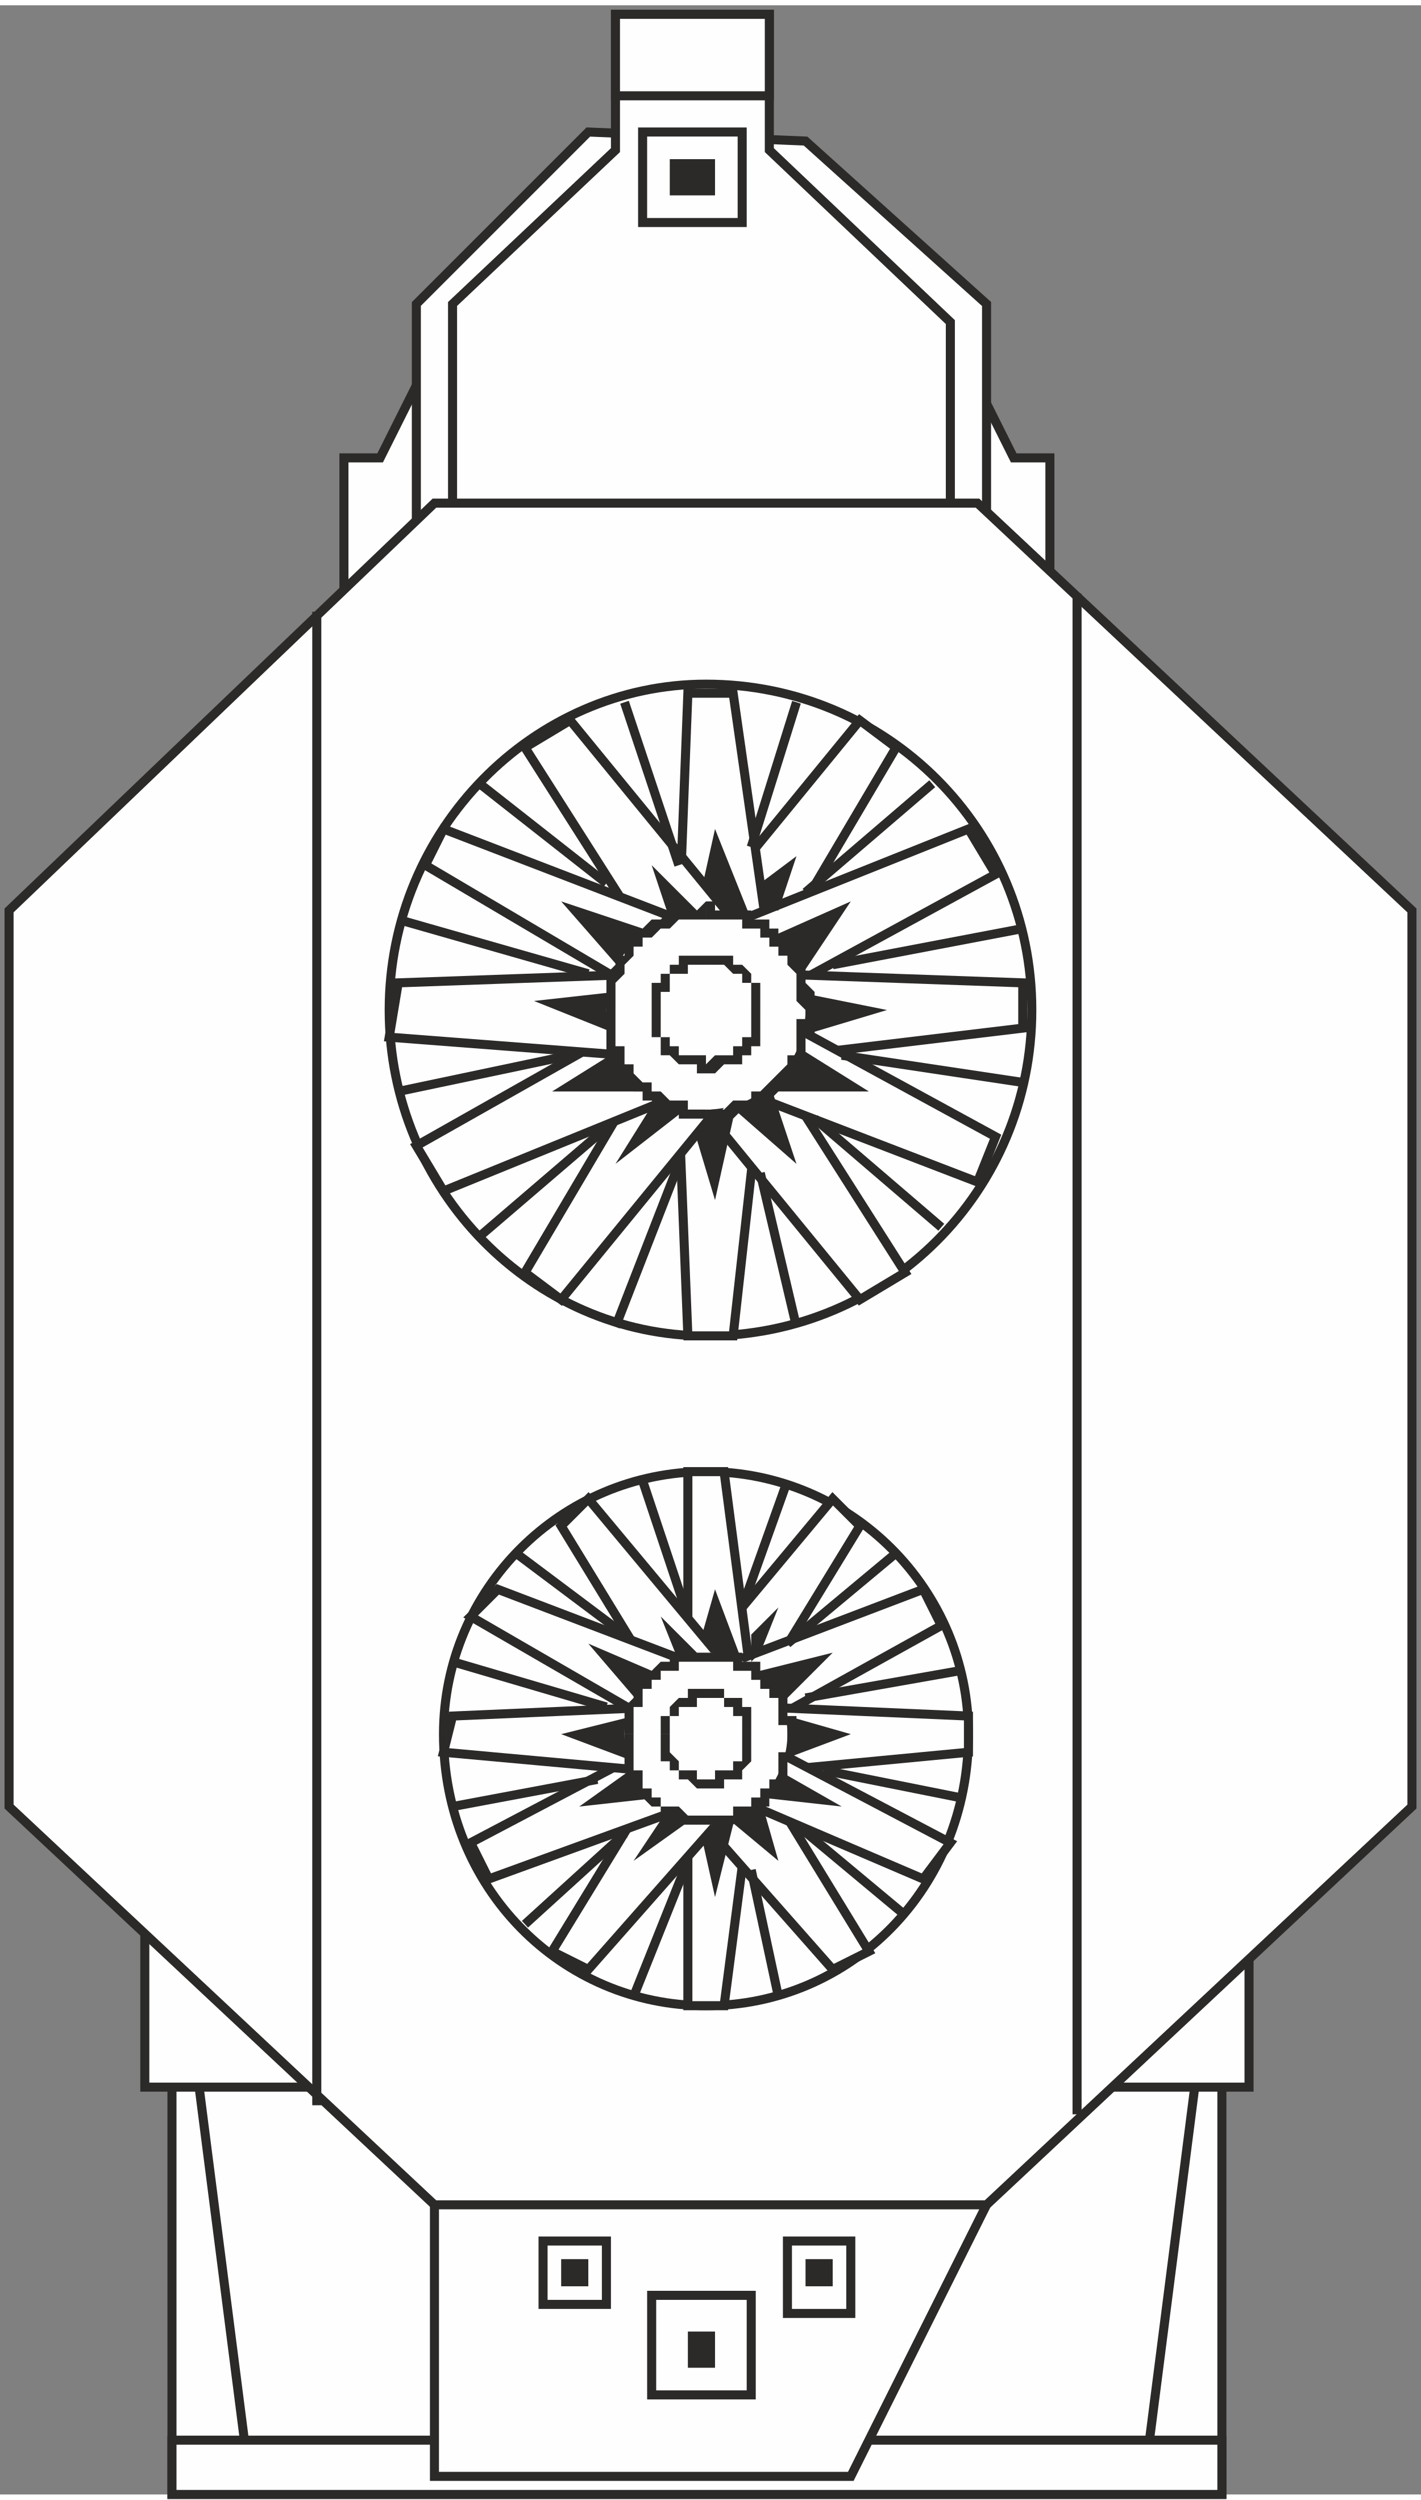 <?xml version="1.0" encoding="UTF-8"?> <!-- Creator: CorelDRAW 2020 (64-Bit) --> <svg xmlns="http://www.w3.org/2000/svg" xmlns:xlink="http://www.w3.org/1999/xlink" xmlns:xodm="http://www.corel.com/coreldraw/odm/2003" xml:space="preserve" width="166px" height="292px" style="shape-rendering:geometricPrecision; text-rendering:geometricPrecision; image-rendering:optimizeQuality; fill-rule:evenodd; clip-rule:evenodd" viewBox="0 0 1.57 2.75"><rect x="0" y="0" width="1.57" height="2.75" fill="#808080" stroke="none"/> <defs> <style type="text/css"> <![CDATA[ .str1 {stroke:#2B2A29;stroke-width:0.01;stroke-miterlimit:22.926} .str2 {stroke:#2B2A29;stroke-width:0.01;stroke-miterlimit:22.926} .str0 {stroke:#2B2A29;stroke-width:0.01;stroke-miterlimit:22.926} .str5 {stroke:#2B2A29;stroke-width:0.01;stroke-miterlimit:22.926} .str4 {stroke:#2B2A29;stroke-width:0.01;stroke-miterlimit:22.926} .str7 {stroke:#2B2A29;stroke-width:0.01;stroke-miterlimit:22.926} .str6 {stroke:#2B2A29;stroke-width:0.01;stroke-miterlimit:22.926} .str3 {stroke:#2B2A29;stroke-width:0.01;stroke-miterlimit:22.926} .fil1 {fill:none;fill-rule:nonzero} .fil0 {fill:#FEFEFE} .fil2 {fill:#2B2A29} .fil3 {fill:#2B2A29;fill-rule:nonzero} ]]> </style> </defs> <g id="Слой_x0020_1">  <g id="_2059080042368"> <polygon class="fil0 str0" points="0.19,2.27 1.35,2.27 1.35,2.75 0.19,2.75 "></polygon> <g> <polygon class="fil0" points="0.16,2.1 0.16,2.3 1.38,2.3 1.38,2.11 "></polygon> <polygon id="1" class="fil1 str1" points="0.16,2.1 0.16,2.3 1.38,2.3 1.38,2.11 "></polygon> </g> <polygon class="fil0 str2" points="0.19,2.69 1.35,2.69 1.35,2.75 0.19,2.75 "></polygon> <g> <polygon class="fil0" points="1.01,0.67 1.06,0.38 1.12,0.5 1.16,0.5 1.16,0.67 "></polygon> <polygon id="1" class="fil1 str1" points="1.01,0.67 1.06,0.38 1.12,0.5 1.16,0.5 1.16,0.67 "></polygon> </g> <g> <polygon class="fil0" points="0.53,0.67 0.48,0.38 0.42,0.5 0.38,0.5 0.38,0.67 "></polygon> <polygon id="1" class="fil1 str1" points="0.53,0.67 0.48,0.38 0.42,0.5 0.38,0.5 0.38,0.67 "></polygon> </g> <g> <polygon class="fil0" points="0.89,0.15 0.65,0.14 0.46,0.33 0.46,0.62 1.09,0.6 1.09,0.33 "></polygon> <polygon id="1" class="fil1 str1" points="0.89,0.15 0.65,0.14 0.46,0.33 0.46,0.62 1.09,0.6 1.09,0.33 "></polygon> </g> <g> <polygon class="fil0" points="1.05,0.61 0.5,0.57 0.5,0.33 0.68,0.16 0.68,0.01 0.85,0.01 0.85,0.16 1.05,0.35 "></polygon> <polygon id="1" class="fil1 str1" points="1.05,0.61 0.5,0.57 0.5,0.33 0.68,0.16 0.68,0.01 0.85,0.01 0.85,0.16 1.05,0.35 "></polygon> </g> <g> <polygon class="fil0" points="0.61,2.37 0.48,2.43 0.48,2.73 0.94,2.73 1.09,2.43 "></polygon> <polygon id="1" class="fil1 str1" points="0.61,2.37 0.48,2.43 0.48,2.73 0.94,2.73 1.09,2.43 "></polygon> </g> <g> <line class="fil1 str1" x1="0.22" y1="2.3" x2="0.27" y2="2.69"></line> </g> <g> <line class="fil1 str1" x1="1.32" y1="2.3" x2="1.27" y2="2.69"></line> </g> <polygon class="fil0 str3" points="0.6,2.47 0.67,2.47 0.67,2.54 0.6,2.54 "></polygon> <polygon class="fil0 str4" points="0.72,2.53 0.83,2.53 0.83,2.64 0.72,2.64 "></polygon> <polygon class="fil0 str5" points="0.87,2.47 0.94,2.47 0.94,2.55 0.87,2.55 "></polygon> <polygon class="fil2" points="0.89,2.49 0.92,2.49 0.92,2.52 0.89,2.52 "></polygon> <polygon class="fil2" points="0.76,2.57 0.79,2.57 0.79,2.61 0.76,2.61 "></polygon> <polygon class="fil2" points="0.62,2.49 0.65,2.49 0.65,2.52 0.62,2.52 "></polygon> <polygon class="fil0 str6" points="0.71,0.14 0.82,0.14 0.82,0.24 0.71,0.24 "></polygon> <polygon class="fil0 str7" points="0.68,0.01 0.85,0.01 0.85,0.1 0.68,0.1 "></polygon> <polygon class="fil2" points="0.74,0.17 0.79,0.17 0.79,0.21 0.74,0.21 "></polygon> <g> <polygon class="fil0" points="0.79,0.55 0.78,0.55 0.77,0.55 0.77,0.55 0.48,0.55 0.01,1 0.01,1.99 0.48,2.43 0.77,2.43 0.79,2.43 1.09,2.43 1.56,1.99 1.56,1 1.08,0.55 0.79,0.55 "></polygon> <polygon id="1" class="fil1 str1" points="0.79,0.55 0.78,0.55 0.77,0.55 0.77,0.55 0.48,0.55 0.01,1 0.01,1.99 0.48,2.43 0.77,2.43 0.79,2.43 1.09,2.43 1.56,1.99 1.56,1 1.08,0.55 0.79,0.55 "></polygon> </g> <g> <line class="fil1 str1" x1="0.35" y1="0.67" x2="0.35" y2="2.32"></line> </g> <g> <line class="fil1 str1" x1="1.19" y1="0.65" x2="1.19" y2="2.33"></line> </g> <g> <g> <path class="fil0" d="M0.78 0.75c0.2,0 0.36,0.16 0.36,0.36 0,0.2 -0.16,0.36 -0.36,0.36 -0.19,0 -0.35,-0.16 -0.35,-0.36 0,-0.2 0.16,-0.36 0.35,-0.36z"></path> <path id="1" class="fil1 str1" d="M0.78 0.75c0.2,0 0.36,0.16 0.36,0.36 0,0.2 -0.16,0.36 -0.36,0.36 -0.19,0 -0.35,-0.16 -0.35,-0.36 0,-0.2 0.16,-0.36 0.35,-0.36z"></path> </g> <g> <polygon class="fil0" points="0.86,1.04 0.77,1.01 0.95,0.79 0.99,0.82 "></polygon> <polygon id="1" class="fil1 str1" points="0.86,1.04 0.77,1.01 0.95,0.79 0.99,0.82 "></polygon> </g> <g> <polygon class="fil0" points="0.75,1.02 0.85,1.04 0.81,0.76 0.76,0.76 "></polygon> <polygon id="1" class="fil1 str1" points="0.75,1.02 0.85,1.04 0.81,0.76 0.76,0.76 "></polygon> </g> <g> <polygon class="fil0" points="0.75,1.22 0.84,1.2 0.81,1.47 0.76,1.47 "></polygon> <polygon id="1" class="fil1 str1" points="0.75,1.22 0.84,1.2 0.81,1.47 0.76,1.47 "></polygon> </g> <g> <polygon class="fil0" points="0.88,1.08 0.82,1.01 1.07,0.91 1.1,0.96 "></polygon> <polygon id="1" class="fil1 str1" points="0.88,1.08 0.82,1.01 1.07,0.91 1.1,0.96 "></polygon> </g> <g> <polygon class="fil0" points="0.88,1.16 0.85,1.07 1.13,1.08 1.13,1.13 "></polygon> <polygon id="1" class="fil1 str1" points="0.88,1.16 0.85,1.07 1.13,1.08 1.13,1.13 "></polygon> </g> <g> <polygon class="fil0" points="0.86,1.18 0.77,1.21 0.95,1.43 1,1.4 "></polygon> <polygon id="1" class="fil1 str1" points="0.86,1.18 0.77,1.21 0.95,1.43 1,1.4 "></polygon> </g> <g> <polygon class="fil0" points="0.88,1.13 0.82,1.2 1.08,1.3 1.1,1.25 "></polygon> <polygon id="1" class="fil1 str1" points="0.88,1.13 0.82,1.2 1.08,1.3 1.1,1.25 "></polygon> </g> <g> <polygon class="fil2" points="0.83,1.01 0.77,1 0.79,0.91 "></polygon> <polygon class="fil2" points="0.88,1.08 0.85,1.03 0.94,0.99 "></polygon> <polygon class="fil2" points="0.88,1.14 0.88,1.09 0.98,1.11 "></polygon> <polygon class="fil2" points="0.76,1.22 0.81,1.23 0.79,1.32 "></polygon> <polygon class="fil2" points="0.85,1.2 0.88,1.15 0.96,1.2 "></polygon> <polygon class="fil2" points="0.8,1.21 0.85,1.19 0.88,1.28 "></polygon> </g> <g> <polygon class="fil0" points="0.72,1.04 0.81,1.01 0.63,0.79 0.58,0.82 "></polygon> <polygon id="1" class="fil1 str1" points="0.72,1.04 0.81,1.01 0.63,0.79 0.58,0.82 "></polygon> </g> <g> <polygon class="fil0" points="0.71,1.18 0.8,1.21 0.62,1.43 0.58,1.4 "></polygon> <polygon id="1" class="fil1 str1" points="0.71,1.18 0.8,1.21 0.62,1.43 0.58,1.4 "></polygon> </g> <g> <polygon class="fil0" points="0.69,1.08 0.75,1.01 0.49,0.91 0.47,0.95 "></polygon> <polygon id="1" class="fil1 str1" points="0.69,1.08 0.75,1.01 0.49,0.91 0.47,0.95 "></polygon> </g> <g> <polygon class="fil0" points="0.69,1.13 0.76,1.2 0.49,1.31 0.46,1.26 "></polygon> <polygon id="1" class="fil1 str1" points="0.69,1.13 0.76,1.2 0.49,1.31 0.46,1.26 "></polygon> </g> <g> <polygon class="fil0" points="0.69,1.16 0.72,1.07 0.44,1.08 0.43,1.14 "></polygon> <polygon id="1" class="fil1 str1" points="0.69,1.16 0.72,1.07 0.44,1.08 0.43,1.14 "></polygon> </g> <polygon class="fil2" points="0.69,1.07 0.71,1.02 0.62,0.99 "></polygon> <polygon class="fil2" points="0.69,1.14 0.68,1.09 0.59,1.1 "></polygon> <polygon class="fil2" points="0.71,1.2 0.69,1.15 0.61,1.2 "></polygon> <polygon class="fil2" points="0.77,1.21 0.73,1.2 0.68,1.28 "></polygon> <g> <g> <path class="fil0" d="M0.78 1c0.06,0 0.11,0.05 0.11,0.11 0,0.06 -0.05,0.11 -0.11,0.11 -0.06,0 -0.11,-0.05 -0.11,-0.11 0,-0.06 0.05,-0.11 0.11,-0.11z"></path> <path id="1" class="fil3" d="M0.9 1.11l-0.01 0 0 0 0 0 -0.01 -0.01 0 0 0 -0.01 0 0 0 -0.01 0 0 0 -0.01 0 0 -0.01 -0.01 0 0 0 -0.01 -0.01 0 0 0 0 -0.01 -0.01 0 0 -0.01 0 0 -0.01 0 0 0 0 -0.01 -0.01 0 0 0 -0.01 0 0 -0.01 -0.01 0 0 0 -0.01 0 0 0 -0.01 0 0 0 -0.01 0 0 -0.02 0.01 0 0 0.01 0.01 0 0 0 0.01 0 0.01 0 0 0 0.01 0 0 0.01 0.01 0 0 0 0.01 0 0 0.01 0.01 0 0 0.01 0 0 0.01 0 0 0.01 0 0 0.01 0.01 0 0 0 0.01 0.01 0 0 0.01 0 0 0 0.01 0 0 0.01 0.01 0 0 0 0.01 0 0.01 0 0 0 0zm-0.12 0.12l0 -0.01 0 0 0.01 0 0 0 0.01 0 0 0 0.01 -0.01 0 0 0.01 0 0 0 0.01 0 0 -0.01 0.01 0 0 0 0 0 0.01 -0.01 0 0 0 0 0.01 -0.01 0 0 0 0 0.01 -0.01 0 0 0 -0.01 0.01 0 0 -0.01 0 0 0 -0.01 0 0 0 -0.01 0 0 0 -0.01 0.01 0 0 -0.01 0.01 0 0 0.01 0 0 0 0.01 0 0.01 -0.01 0 0 0.01 0 0 0 0.01 0 0 -0.01 0.01 0 0 0 0.01 -0.01 0 0 0.01 0 0 -0.01 0.01 0 0 0 0 -0.01 0.01 0 0 -0.01 0 0 0.01 -0.01 0 0 0 -0.01 0 0 0 -0.01 0.01 -0.01 0 0 0 -0.01 0 0 0 -0.01 0 0 0zm-0.11 -0.12l0.01 0 0 0 0 0.01 0 0 0 0.01 0 0 0 0.01 0 0 0 0.01 0.01 0 0 0.01 0 0 0 0.01 0.01 0 0 0.01 0 0 0 0 0.01 0.01 0 0 0.01 0 0 0.01 0 0 0.01 0 0 0 0.01 0.01 0 0 0.01 0 0 0 0.01 0 0 0.01 0.01 0 0 0 0.01 0 0 0 0 0.01 0 0 -0.01 0 -0.01 0 0 0 -0.01 0 0 -0.01 -0.01 0 0 0 -0.01 0 0 0 -0.01 -0.01 0 0 -0.01 0 0 -0.01 -0.01 0 0 0 0 -0.01 -0.01 0 0 -0.01 0 0 -0.01 -0.01 0 0 0 -0.01 -0.01 0 0 -0.01 0 0 0 -0.01 0 0 0 -0.01 0 -0.01 0 0 0 -0.01 0 0zm0.11 -0.12l0 0.02 0 0 0 0 -0.01 0 0 0 -0.01 0 0 0 -0.01 0 0 0 -0.01 0.01 0 0 -0.01 0 0 0 -0.01 0.01 0 0 0 0 -0.01 0 0 0.01 -0.01 0 0 0.01 0 0 0 0 -0.01 0.01 0 0 0 0.01 0 0 -0.01 0.01 0 0 0 0.01 0 0 0 0.01 0 0 0 0.01 0 0 -0.01 0 0 0 0 -0.01 0 -0.01 0 0 0 -0.01 0 0 0 -0.01 0 0 0.01 -0.01 0 0 0 -0.01 0.01 0 0 -0.01 0 0 0.01 -0.01 0 0 0 0 0.01 -0.01 0 0 0.01 -0.01 0 0 0.01 0 0 0 0.01 -0.01 0 0 0.01 0 0 0 0.01 0 0 0 0.01 0 0.01 -0.01 0 0 0 0z"></path> </g> <g> <path class="fil0" d="M0.78 1.05c0.03,0 0.06,0.03 0.06,0.06 0,0.03 -0.03,0.06 -0.06,0.06 -0.03,0 -0.06,-0.03 -0.06,-0.06 0,-0.03 0.03,-0.06 0.06,-0.06z"></path> <path id="1" class="fil3" d="M0.84 1.11l-0.01 0 0 0 0 0 0 0 0 -0.01 0 0 0 0 0 0 0 -0.01 0 0 0 0 0 0 0 -0.01 -0.01 0 0 0 0 0 0 0 0 -0.01 0 0 -0.01 0 0 0 0 0 0 0 0 0 -0.01 -0.01 0 0 0 0 0 0 -0.01 0 0 0 0 0 0 0 -0.01 0 0 0 0 -0.01 0 0 0.01 0 0 0 0 0 0.01 0 0 0 0 0 0.01 0 0 0 0 0.01 0 0 0.01 0 0 0 0 0 0 0 0.01 0.01 0 0 0 0 0 0 0 0.01 0.01 0 0 0 0 0 0 0.01 0 0 0 0 0 0.01 0 0 0 0 0 0.01 0 0 0 0 0 0zm-0.06 0.07l0 -0.01 0 0 0 0 0.01 -0.01 0 0 0 0 0 0 0.01 0 0 0 0 0 0 0 0.01 0 0 0 0 0 0 -0.01 0 0 0.01 0 0 0 0 0 0 0 0 -0.01 0 0 0.01 0 0 0 0 0 0 -0.01 0 0 0 0 0 0 0 -0.01 0 0 0 0 0 0 0 -0.01 0.01 0 0 0.01 0 0 0 0 0 0.01 0 0 0 0 0 0 0 0.01 0 0 0 0 0 0.01 -0.01 0 0 0 0 0 0 0.01 0 0 -0.01 0 0 0 0 0 0 0.01 -0.01 0 0 0 0 0 0 0 -0.01 0 0 0 0 0 -0.01 0.01 0 0 0 0 -0.01 0 0 0 0 0zm-0.06 -0.07l0.01 0 0 0 0 0.01 0 0 0 0 0 0 0 0.01 0 0 0 0 0 0 0 0.01 0.01 0 0 0 0 0 0 0 0 0.01 0 0 0 0 0.01 0 0 0 0 0 0 0.01 0 0 0.01 0 0 0 0 0 0 0 0.01 0 0 0 0 0 0 0 0.01 0 0 0.01 0 0 0 0.01 0 0 0 0 -0.01 0 0 0 0 -0.01 -0.01 0 0 0 0 0 -0.01 0 0 0 0 0 0 0 -0.01 -0.01 0 0 0 0 0 0 -0.01 0 0 -0.01 0 0 0 0 0 0 0 -0.01 -0.01 0 0 0 0 -0.01 0 0 0 0 0 0 0 -0.01 0 0 0 0 0 -0.01 0 0zm0.06 -0.06l0 0.01 0 0 0 0 0 0 -0.01 0 0 0 0 0 0 0 -0.01 0 0 0 0 0 0 0.01 -0.01 0 0 0 0 0 0 0 0 0 -0.01 0 0 0.01 0 0 0 0 0 0 0 0 0 0.01 -0.01 0 0 0 0 0 0 0.01 0 0 0 0 0 0 0 0.01 0 0 0 0 -0.01 0 0 0 0 0 0 -0.01 0 0 0 0 0 -0.01 0 0 0 0 0 -0.01 0.01 0 0 0 0 0 0 -0.01 0 0 0 0 0.01 0 0 -0.01 0 0 0 0 0.01 0 0 0 0 0 0 -0.01 0.01 0 0 0 0 0 0.01 0 0 0 0 0 0.01 0 0 0 0 0 0 0z"></path> </g> </g> <polygon class="fil2" points="0.74,1.01 0.77,1 0.72,0.95 "></polygon> <polygon class="fil2" points="0.84,1 0.86,1 0.88,0.94 0.84,0.97 "></polygon> <g> <line class="fil1 str1" x1="0.69" y1="0.77" x2="0.75" y2="0.95"></line> </g> <g> <line class="fil1 str1" x1="0.88" y1="0.77" x2="0.83" y2="0.93"></line> </g> <g> <line class="fil1 str1" x1="1.03" y1="0.86" x2="0.89" y2="0.98"></line> </g> <g> <line class="fil1 str1" x1="1.13" y1="1.02" x2="0.92" y2="1.06"></line> </g> <g> <line class="fil1 str1" x1="1.13" y1="1.19" x2="0.93" y2="1.16"></line> </g> <g> <line class="fil1 str1" x1="1.04" y1="1.35" x2="0.9" y2="1.23"></line> </g> <g> <line class="fil1 str1" x1="0.88" y1="1.46" x2="0.84" y2="1.29"></line> </g> <g> <g> <line class="fil1 str1" x1="0.53" y1="0.86" x2="0.67" y2="0.97"></line> </g> <g> <line class="fil1 str1" x1="0.44" y1="1.01" x2="0.65" y2="1.07"></line> </g> <g> <line class="fil1 str1" x1="0.44" y1="1.2" x2="0.63" y2="1.16"></line> </g> <g> <line class="fil1 str1" x1="0.53" y1="1.36" x2="0.67" y2="1.24"></line> </g> </g> <g> <line class="fil1 str1" x1="0.68" y1="1.46" x2="0.75" y2="1.28"></line> </g> </g> <g> <g> <path class="fil0" d="M0.78 1.62c0.16,0 0.29,0.13 0.29,0.29 0,0.17 -0.13,0.3 -0.29,0.3 -0.16,0 -0.29,-0.13 -0.29,-0.3 0,-0.16 0.13,-0.29 0.29,-0.29z"></path> <path id="1" class="fil1 str1" d="M0.78 1.62c0.16,0 0.29,0.13 0.29,0.29 0,0.17 -0.13,0.3 -0.29,0.3 -0.16,0 -0.29,-0.13 -0.29,-0.3 0,-0.16 0.13,-0.29 0.29,-0.29z"></path> </g> <g> <polygon class="fil0" points="0.84,1.86 0.77,1.83 0.92,1.65 0.95,1.68 "></polygon> <polygon id="1" class="fil1 str1" points="0.84,1.86 0.77,1.83 0.92,1.65 0.95,1.68 "></polygon> </g> <g> <polygon class="fil0" points="0.76,1.84 0.83,1.85 0.8,1.62 0.76,1.62 "></polygon> <polygon id="1" class="fil1 str1" points="0.76,1.84 0.83,1.85 0.8,1.62 0.76,1.62 "></polygon> </g> <g> <polygon class="fil0" points="0.76,2 0.83,1.98 0.8,2.21 0.76,2.21 "></polygon> <polygon id="1" class="fil1 str1" points="0.76,2 0.83,1.98 0.8,2.21 0.76,2.21 "></polygon> </g> <g> <polygon class="fil0" points="0.86,1.89 0.81,1.83 1.02,1.75 1.04,1.79 "></polygon> <polygon id="1" class="fil1 str1" points="0.86,1.89 0.81,1.83 1.02,1.75 1.04,1.79 "></polygon> </g> <g> <polygon class="fil0" points="0.86,1.95 0.84,1.88 1.07,1.89 1.07,1.93 "></polygon> <polygon id="1" class="fil1 str1" points="0.86,1.95 0.84,1.88 1.07,1.89 1.07,1.93 "></polygon> </g> <g> <polygon class="fil0" points="0.85,1.97 0.77,2 0.92,2.17 0.96,2.15 "></polygon> <polygon id="1" class="fil1 str1" points="0.85,1.97 0.77,2 0.92,2.17 0.96,2.15 "></polygon> </g> <g> <polygon class="fil0" points="0.86,1.93 0.81,1.98 1.02,2.07 1.05,2.03 "></polygon> <polygon id="1" class="fil1 str1" points="0.86,1.93 0.81,1.98 1.02,2.07 1.05,2.03 "></polygon> </g> <g> <polygon class="fil2" points="0.82,1.83 0.77,1.82 0.79,1.75 "></polygon> <polygon class="fil2" points="0.86,1.88 0.84,1.84 0.92,1.82 "></polygon> <polygon class="fil2" points="0.86,1.94 0.87,1.89 0.94,1.91 "></polygon> <polygon class="fil2" points="0.77,2 0.81,2.01 0.79,2.09 "></polygon> <polygon class="fil2" points="0.84,1.98 0.86,1.95 0.93,1.99 "></polygon> <polygon class="fil2" points="0.8,2 0.84,1.98 0.86,2.05 "></polygon> </g> <g> <polygon class="fil0" points="0.73,1.86 0.8,1.83 0.65,1.65 0.62,1.68 "></polygon> <polygon id="1" class="fil1 str1" points="0.73,1.86 0.8,1.83 0.65,1.65 0.62,1.68 "></polygon> </g> <g> <polygon class="fil0" points="0.72,1.97 0.8,2 0.65,2.17 0.61,2.15 "></polygon> <polygon id="1" class="fil1 str1" points="0.72,1.97 0.8,2 0.65,2.17 0.61,2.15 "></polygon> </g> <g> <polygon class="fil0" points="0.71,1.89 0.76,1.83 0.55,1.75 0.52,1.78 "></polygon> <polygon id="1" class="fil1 str1" points="0.71,1.89 0.76,1.83 0.55,1.75 0.52,1.78 "></polygon> </g> <g> <polygon class="fil0" points="0.71,1.93 0.76,1.99 0.54,2.07 0.52,2.03 "></polygon> <polygon id="1" class="fil1 str1" points="0.71,1.93 0.76,1.99 0.54,2.07 0.52,2.03 "></polygon> </g> <g> <polygon class="fil0" points="0.71,1.95 0.73,1.88 0.5,1.89 0.49,1.93 "></polygon> <polygon id="1" class="fil1 str1" points="0.71,1.95 0.73,1.88 0.5,1.89 0.49,1.93 "></polygon> </g> <polygon class="fil2" points="0.71,1.88 0.72,1.84 0.65,1.81 "></polygon> <polygon class="fil2" points="0.7,1.94 0.7,1.89 0.62,1.91 "></polygon> <polygon class="fil2" points="0.73,1.98 0.71,1.94 0.64,1.99 "></polygon> <polygon class="fil2" points="0.77,2 0.74,1.99 0.7,2.05 "></polygon> <g> <g> <path class="fil0" d="M0.78 1.82c0.05,0 0.09,0.04 0.09,0.09 0,0.05 -0.04,0.1 -0.09,0.1 -0.05,0 -0.09,-0.05 -0.09,-0.1 0,-0.05 0.04,-0.09 0.09,-0.09z"></path> <path id="1" class="fil3" d="M0.88 1.91l-0.01 0 0 0 0 0 0 0 0 -0.01 -0.01 0 0 -0.01 0 0 0 -0.01 0 0 0 0 0 -0.01 -0.01 0 0 0 0 -0.01 0 0 -0.01 0 0 -0.01 0 0 0 0 -0.01 0 0 -0.01 0 0 -0.01 0 0 0 -0.01 0 0 -0.01 0 0 -0.01 0 0 0 -0.01 0 0 0 0 0 -0.01 0 0 -0.01 0.01 0 0 0 0.01 0 0 0 0.01 0 0 0 0 0 0.01 0 0 0.01 0.01 0 0 0 0.01 0 0 0.01 0 0 0.01 0 0 0.01 0 0 0.01 0 0 0.01 0 0 0 0 0.01 0.01 0 0 0 0.01 0 0 0 0.01 0 0 0.01 0 0 0.01 0 0 0 0.01 0 0 0 0zm-0.1 0.1l0 -0.01 0 0 0.01 0 0 0 0 0 0.01 0 0 0 0.01 0 0 -0.01 0 0 0.01 0 0 0 0.01 0 0 0 0 -0.01 0.01 0 0 0 0 -0.01 0 0 0.01 0 0 0 0 -0.01 0 0 0.01 0 0 -0.01 0 0 0 -0.01 0 0 0 0 0 -0.01 0.01 0 0 -0.01 0 0 0 -0.01 0.01 0 0 0.01 0 0 0 0.01 0 0 -0.01 0.01 0 0 0 0.01 0 0 0 0.01 0 0 -0.01 0 0 0.01 0 0 0 0.01 -0.01 0 0 0 0 0.01 -0.01 0 0 0 0 0 -0.01 0.01 0 0 -0.01 0 0 0 -0.01 0.01 0 0 0 0 -0.01 0 0 0 -0.01 0 0 0 -0.01 0 0 0zm-0.09 -0.1l0.01 0 0 0 0 0.01 0 0 0 0.01 0 0 0 0.01 0 0 0 0 0 0.01 0.01 0 0 0.01 0 0 0 0 0 0.01 0.01 0 0 0 0 0 0 0.01 0.01 0 0 0 0 0.01 0.01 0 0 0 0 0 0.01 0 0 0 0.01 0.01 0 0 0 0 0.01 0 0 0 0.01 0 0 0 0 0.01 0 0 -0.01 0 0 0 -0.01 0 0 0 -0.01 0 0 0 -0.01 -0.01 0 0 0 0 -0.01 0 0 -0.01 -0.01 0 0 0 0 0 -0.01 -0.01 0 0 0 0 -0.01 -0.01 0 0 0 -0.01 0 0 0 0 -0.01 -0.01 0 0 0 -0.01 0 0 0 -0.01 0 0 0 -0.01 0 0 0 -0.01 0 0zm0.09 -0.09l0 0.01 0 0 0 0 -0.01 0 0 0 -0.01 0 0 0 0 0 -0.01 0 0 0.01 -0.01 0 0 0 0 0 -0.01 0 0 0.01 0 0 -0.01 0 0 0 0 0.01 0 0 -0.01 0 0 0.01 0 0 0 0 0 0.01 -0.01 0 0 0 0 0.01 0 0 0 0.01 0 0 0 0.01 0 0 0 0 -0.01 0 0 0 0 -0.01 0 0 0 -0.01 0 0 0 0 0 -0.01 0 0 0.01 -0.01 0 0 0 -0.01 0 0 0 0 0.01 -0.01 0 0 0 0 0.01 -0.01 0 0 0 0 0.01 -0.01 0 0 0.01 0 0 0 0 -0.01 0.01 0 0 0 0.01 0 0 0 0.01 0 0 0 0.01 0 0 0 0 0z"></path> </g> <g> <path class="fil0" d="M0.78 1.87c0.03,0 0.05,0.02 0.05,0.04 0,0.03 -0.02,0.05 -0.05,0.05 -0.02,0 -0.05,-0.02 -0.05,-0.05 0,-0.02 0.03,-0.04 0.05,-0.04z"></path> <path id="1" class="fil3" d="M0.83 1.91l-0.01 0 0 0 0 0 0 0 0 0 0 0 0 -0.01 0 0 0 0 0 0 0 0 0 -0.01 0 0 0 0 0 0 -0.01 0 0 0 0 -0.01 0 0 0 0 0 0 -0.01 0 0 0 0 0 0 0 0 0 0 -0.01 -0.01 0 0 0 0 0 0 0 0 0 -0.01 0 0 0 0 -0.01 0 0 0.01 0 0 0 0 0 0 0 0.01 0 0 0 0 0 0 0.01 0.01 0 0 0 0 0 0 0 0.01 0 0 0 0 0.01 0 0 0 0 0 0 0.01 0 0 0.01 0 0 0 0 0 0 0 0.01 0 0 0 0 0 0 0 0.01 0 0 0 0 0 0 0 0zm-0.05 0.06l0 -0.01 0 0 0 0 0.01 0 0 0 0 0 0 0 0 -0.01 0.01 0 0 0 0 0 0 0 0 0 0 0 0.01 0 0 0 0 0 0 -0.01 0 0 0 0 0 0 0.01 0 0 0 0 -0.01 0 0 0 0 0 0 0 0 0 -0.01 0 0 0 0 0 0 0 0 0 -0.01 0.01 0 0 0.01 0 0 0 0 0 0.01 0 0 0 0 0 0 0 0.01 0 0 0 0 0 0 0 0 -0.01 0.01 0 0 0 0 0 0 0 0 0 0.01 -0.01 0 0 0 0 0 0 0 -0.01 0 0 0 0 0 0 0.01 -0.01 0 0 0 0 0 0 0 -0.01 0 0 0 0 0zm-0.05 -0.06l0.01 0 0 0 0 0.01 0 0 0 0 0 0 0 0 0 0.01 0 0 0 0 0 0 0 0 0.01 0.01 0 0 0 0 0 0 0 0 0 0 0 0.01 0.01 0 0 0 0 0 0 0 0 0 0 0 0.01 0 0 0 0 0 0 0.01 0 0 0.01 0 0 0 0 0 0 0 0 0.01 0 0 0 0 -0.01 0 0 0 0 0 0 0 -0.01 -0.01 0 0 0 0 0 0 -0.01 0 0 0 0 0 0 0 0 -0.01 -0.01 0 0 0 0 0 0 0 0 -0.01 0 0 0 0 -0.01 0 0 0 0 -0.01 0 0 0 0 0 0 0 -0.01 0 0 0 0 0 -0.01 0 0zm0.05 -0.05l0 0.01 0 0 0 0 0 0 0 0 -0.01 0 0 0 0 0 0 0 0 0.01 -0.01 0 0 0 0 0 0 0 0 0 0 0 -0.01 0 0 0 0 0.01 0 0 0 0 0 0 0 0 -0.01 0 0 0.01 0 0 0 0 0 0 0 0 0 0.01 0 0 0 0 0 0 0 0 -0.01 0 0 0 0 0 0 0 0 -0.01 0 0 0 0 0 0 0 -0.01 0 0 0.01 0 0 0 0 -0.01 0 0 0 0 0 0 0 0 0.01 -0.01 0 0 0 0 0 0 0 0 0.01 0 0 0 0 -0.01 0 0 0.01 0 0 0 0 0 0 0 0.01 0 0 0 0 0 0 0z"></path> </g> </g> <polygon class="fil2" points="0.75,1.83 0.77,1.82 0.73,1.78 "></polygon> <polygon class="fil2" points="0.83,1.83 0.84,1.82 0.86,1.77 0.83,1.8 "></polygon> <g> <line class="fil1 str1" x1="0.71" y1="1.63" x2="0.76" y2="1.78"></line> </g> <g> <line class="fil1 str1" x1="0.87" y1="1.63" x2="0.82" y2="1.77"></line> </g> <g> <line class="fil1 str1" x1="0.99" y1="1.71" x2="0.87" y2="1.81"></line> </g> <g> <line class="fil1 str1" x1="1.06" y1="1.84" x2="0.89" y2="1.87"></line> </g> <g> <line class="fil1 str1" x1="1.06" y1="1.98" x2="0.91" y2="1.95"></line> </g> <g> <line class="fil1 str1" x1="1" y1="2.11" x2="0.88" y2="2.01"></line> </g> <g> <line class="fil1 str1" x1="0.86" y1="2.2" x2="0.83" y2="2.06"></line> </g> <g> <g> <line class="fil1 str1" x1="0.57" y1="1.71" x2="0.69" y2="1.8"></line> </g> <g> <line class="fil1 str1" x1="0.5" y1="1.83" x2="0.67" y2="1.88"></line> </g> <g> <line class="fil1 str1" x1="0.5" y1="1.99" x2="0.66" y2="1.96"></line> </g> <g> <line class="fil1 str1" x1="0.58" y1="2.12" x2="0.69" y2="2.02"></line> </g> </g> <g> <line class="fil1 str1" x1="0.7" y1="2.2" x2="0.76" y2="2.05"></line> </g> </g> </g> </g> </svg> 